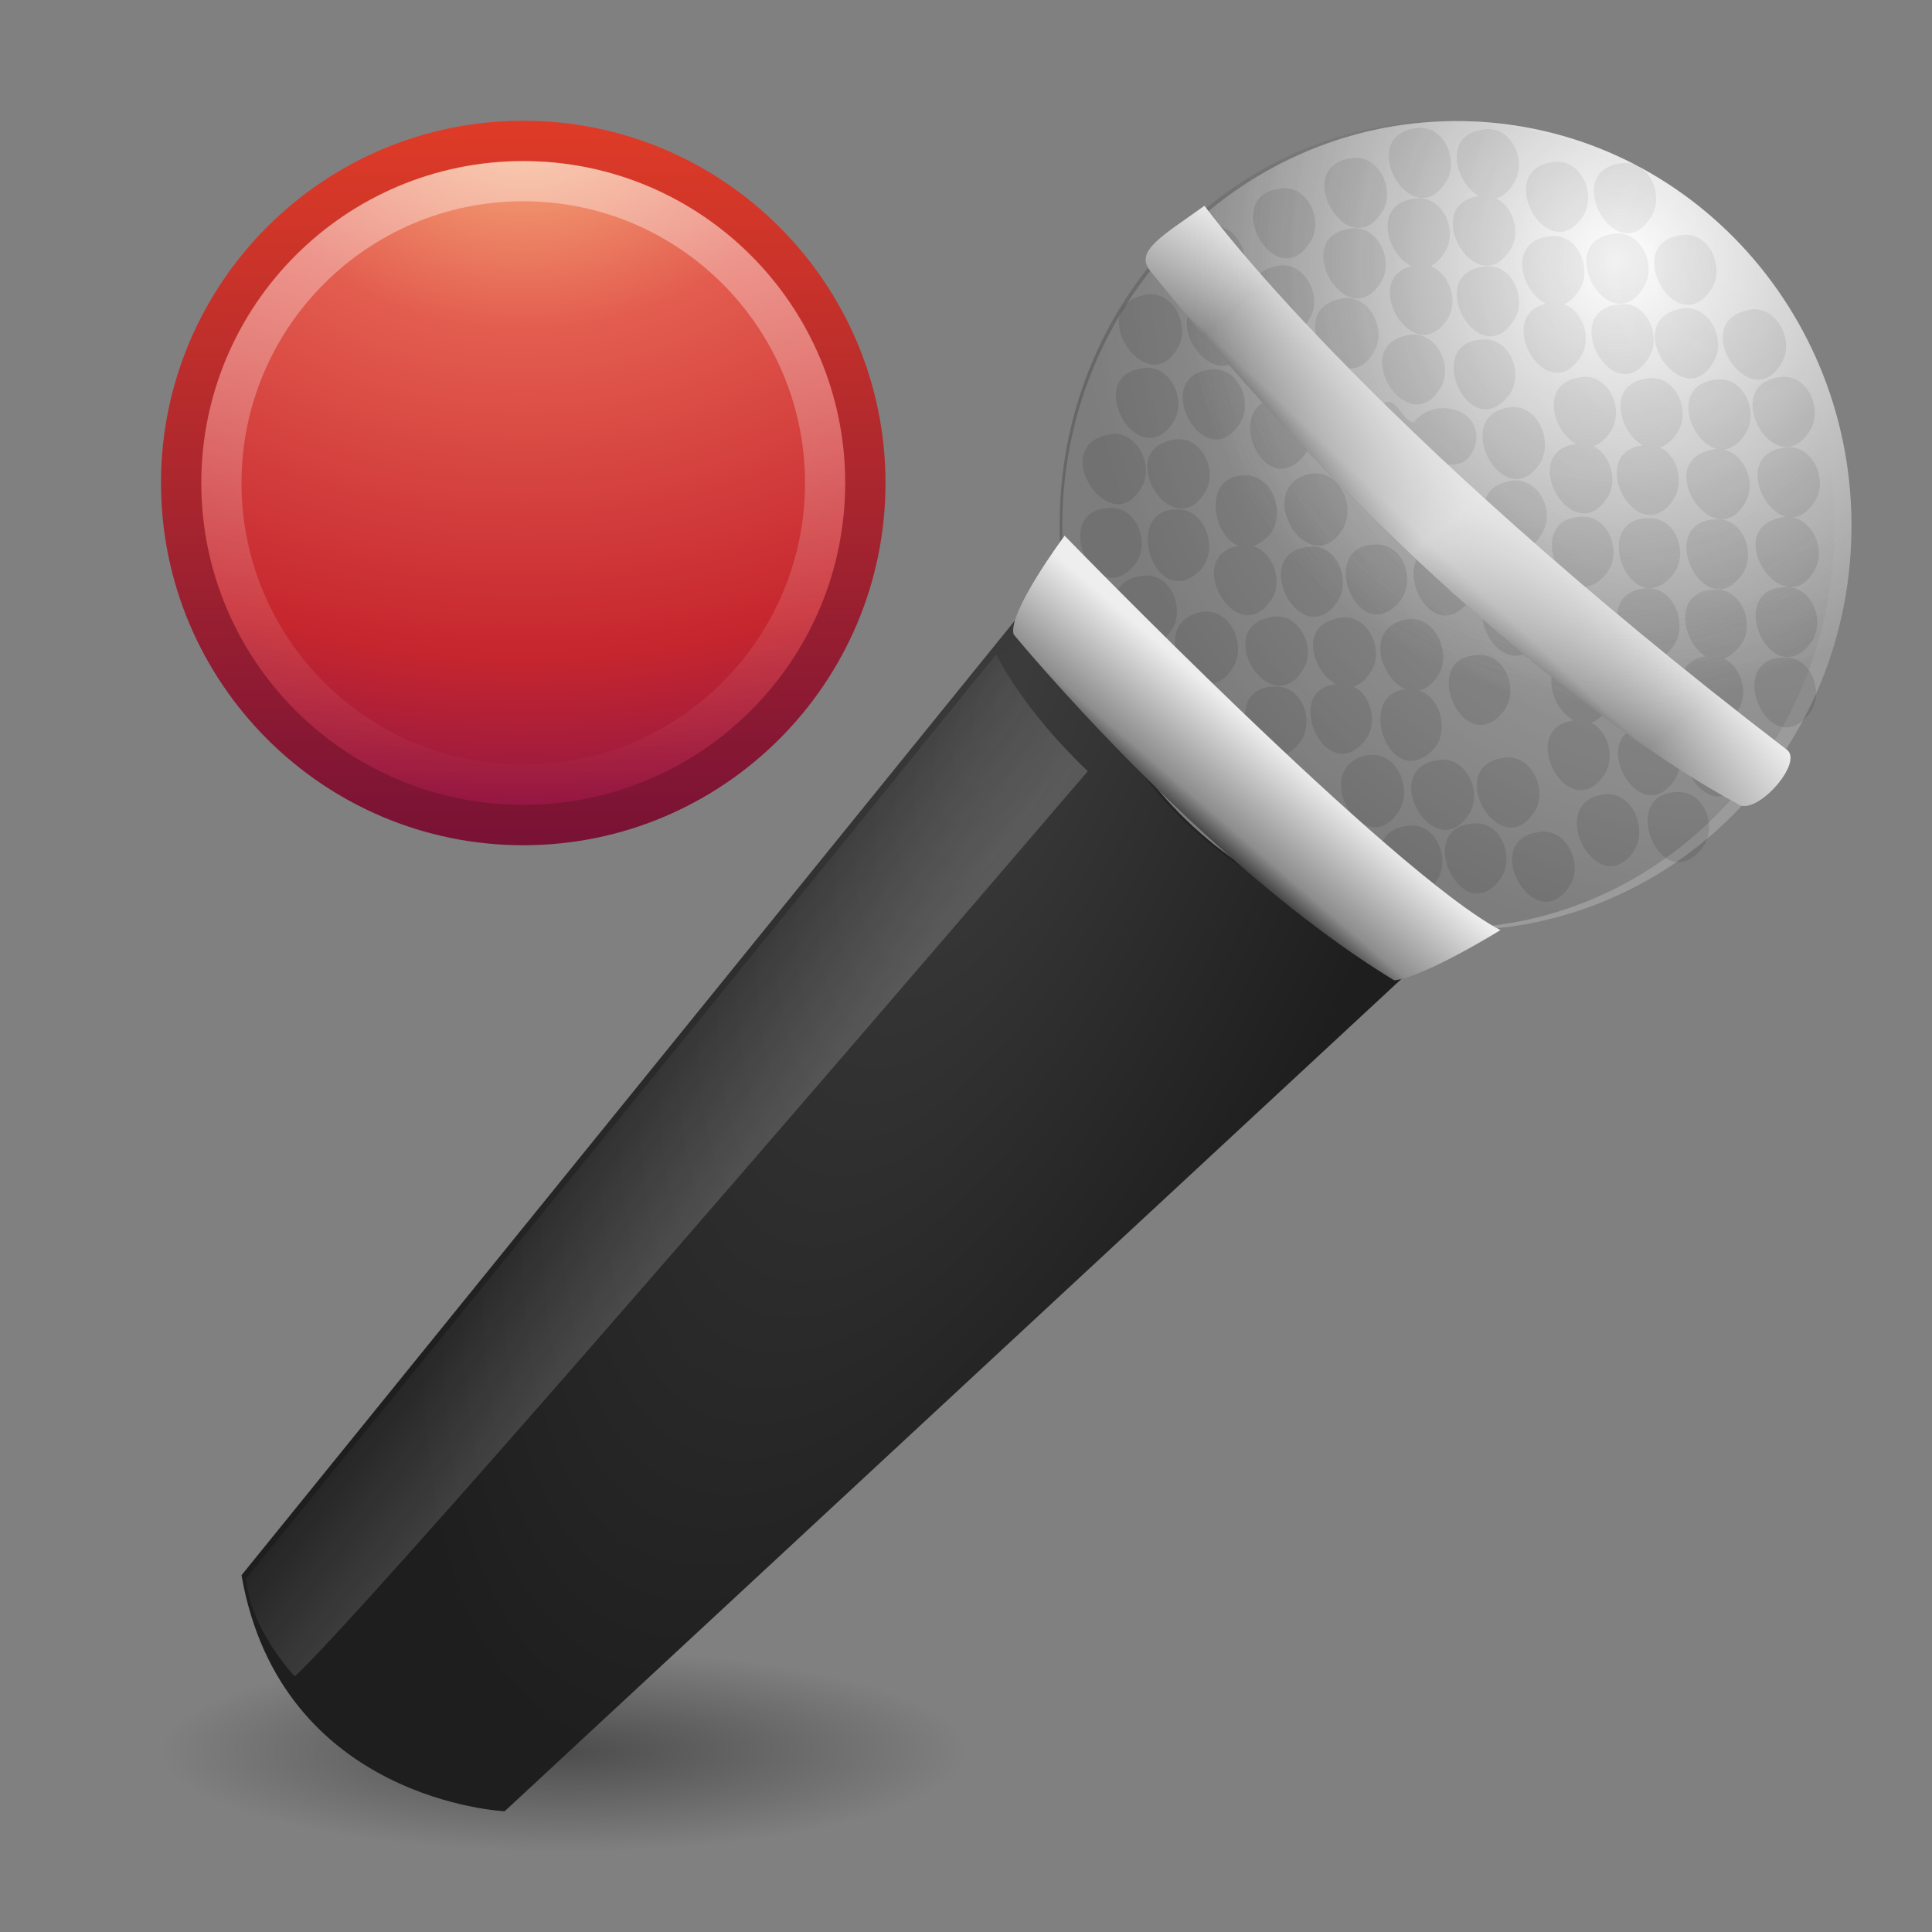 <?xml version="1.0" encoding="UTF-8"?>
<!-- Created with Inkscape (http://www.inkscape.org/) -->
<svg id="svg2679" width="48" height="48" version="1.0" xmlns="http://www.w3.org/2000/svg" xmlns:xlink="http://www.w3.org/1999/xlink">
 <rect width="100%" height="100%" fill="#808080" stroke="none"/>
 <defs id="defs2681">
  <linearGradient id="linearGradient2837" x1="63.397" x2="63.397" y1="-12.489" y2="5.468" gradientTransform="matrix(.858 0 0 .858 -40.342 15.011)" gradientUnits="userSpaceOnUse">
   <stop id="stop4875" style="stop-color:#fff" offset="0"/>
   <stop id="stop4877" style="stop-color:#fff;stop-opacity:0" offset="1"/>
  </linearGradient>
  <linearGradient id="linearGradient2887" x1="18.379" x2="18.379" y1="44.98" y2="3.082" gradientTransform="matrix(.418 0 0 .418 2.974 1.974)" gradientUnits="userSpaceOnUse">
   <stop id="stop2492" style="stop-color:#791235" offset="0"/>
   <stop id="stop2494" style="stop-color:#dd3b27" offset="1"/>
  </linearGradient>
  <radialGradient id="radialGradient2885" cx="23.896" cy="3.99" r="20.397" gradientTransform="matrix(0 .997 -1.316 0 18.251 -20.963)" gradientUnits="userSpaceOnUse">
   <stop id="stop3244" style="stop-color:#f8b17e" offset="0"/>
   <stop id="stop3246" style="stop-color:#e35d4f" offset=".262"/>
   <stop id="stop3248" style="stop-color:#c6262e" offset=".661"/>
   <stop id="stop3250" style="stop-color:#690b54" offset="1"/>
  </radialGradient>
  <linearGradient id="linearGradient3165">
   <stop id="stop3167" style="stop-color:#1e1e1e" offset="0"/>
   <stop id="stop3173" style="stop-color:#8d8d8d" offset=".266"/>
   <stop id="stop3169" style="stop-color:#eee" offset="1"/>
  </linearGradient>
  <radialGradient id="radialGradient4192" cx="25" cy="45" r="20" gradientTransform="matrix(.5 0 0 .125 1.5 37.875)" gradientUnits="userSpaceOnUse">
   <stop id="stop6674" offset="0"/>
   <stop id="stop6676" style="stop-opacity:0" offset="1"/>
  </radialGradient>
  <linearGradient id="linearGradient4195" x1="26.546" x2="28.415" y1="25.605" y2="23.377" gradientTransform="matrix(1.073 0 0 1.099 .746 -7.62)" gradientUnits="userSpaceOnUse" xlink:href="#linearGradient3165"/>
  <linearGradient id="linearGradient4285" x1="17.676" x2="14.221" y1="28.648" y2="25.907" gradientTransform="matrix(1.073 0 0 1.099 -1.46 -.667)" gradientUnits="userSpaceOnUse">
   <stop id="stop3830" style="stop-color:#fff;stop-opacity:.749" offset="0"/>
   <stop id="stop3328" style="stop-color:#fff;stop-opacity:0" offset="1"/>
  </linearGradient>
  <radialGradient id="radialGradient4288" cx="22.68" cy="15.931" r="17.407" gradientTransform="matrix(-.624 1.494 -.563 -.259 48.027 -12.424)" gradientUnits="userSpaceOnUse">
   <stop id="stop3789" style="stop-color:#3c3c3c" offset="0"/>
   <stop id="stop3791" style="stop-color:#1e1e1e" offset="1"/>
  </radialGradient>
  <radialGradient id="radialGradient4463" cx="37.972" cy="11.218" r="10.024" gradientTransform="matrix(1.081 .021 -.019 1.108 -.658 -6.747)" gradientUnits="userSpaceOnUse">
   <stop id="stop3451" style="stop-color:#fff" offset="0"/>
   <stop id="stop3453" style="stop-color:#9b9b9b;stop-opacity:0" offset="1"/>
  </radialGradient>
  <linearGradient id="linearGradient4466" x1="34.204" x2="39" y1="17.334" y2="23.119" gradientTransform="matrix(.978 .019 -.018 1.002 3.338 -5.444)" gradientUnits="userSpaceOnUse" spreadMethod="reflect">
   <stop id="stop3181" style="stop-color:#fff" offset="0"/>
   <stop id="stop3183" style="stop-color:#fff;stop-opacity:0" offset="1"/>
  </linearGradient>
  <linearGradient id="linearGradient4469" x1="32.303" x2="34.59" y1="18.646" y2="16.081" gradientTransform="matrix(.978 .019 -.018 1.002 3.338 -5.444)" gradientUnits="userSpaceOnUse" xlink:href="#linearGradient3165"/>
  <radialGradient id="radialGradient4472" cx="31.002" cy="20.938" r=".914" gradientTransform="matrix(17.957 .342 -.329 18.7 -506.5 -395.59)" gradientUnits="userSpaceOnUse">
   <stop id="stop3687" style="stop-color:#fff;stop-opacity:0" offset="0"/>
   <stop id="stop3689" style="stop-opacity:.498" offset=".771"/>
   <stop id="stop3691" offset="1"/>
  </radialGradient>
  <radialGradient id="radialGradient4718" cx="37.972" cy="11.218" r="10.024" gradientTransform="matrix(1.081 .021 -.019 1.108 -.658 -6.747)" gradientUnits="userSpaceOnUse">
   <stop id="stop3157" style="stop-color:#fff" offset="0"/>
   <stop id="stop3159" style="stop-color:#9b9b9b" offset="1"/>
  </radialGradient>
 </defs>
 <path id="path3412" d="m24 43.5c0 1.381-4.477 2.5-10 2.5s-10-1.119-10-2.5 4.477-2.5 10-2.5 10 1.119 10 2.5z" style="fill:url(#radialGradient4192);opacity:.4"/>
 <path id="path3320" d="m25.205 15.429-19.205 23.707c0.981 5.613 6.538 5.864 6.538 5.864l22.474-20.859-9.807-8.712z" style="fill-rule:evenodd;fill:url(#radialGradient4288)"/>
 <path id="path3322" d="m27.026 19.16c-18.881 22.041-19.706 22.486-19.706 22.486s-1.121-1.179-1.203-2.435l18.633-22.953s0.647 1.359 2.276 2.902z" style="fill-rule:evenodd;fill:url(#linearGradient4285);opacity:.24"/>
 <path id="path2383" d="m45.998 13.247c-0.096 5.55-4.563 9.967-9.978 9.864s-9.724-4.687-9.625-10.237c0.096-5.55 4.563-9.967 9.978-9.864 5.415 0.103 9.724 4.687 9.625 10.237z" style="fill:url(#radialGradient4718)"/>
 <path id="path2561" d="m35.156 3.188c-1.49 0.206-0.076 2.691 0.775 1.321 0.34-0.538-0.077-1.452-0.775-1.321zm1.688 0.031c-1.49 0.206-0.076 2.691 0.775 1.321 0.34-0.538-0.077-1.452-0.775-1.321zm-3.312 0.719c-1.437 0.229-0.067 2.611 0.779 1.367 0.401-0.54-0.052-1.531-0.779-1.367zm5.031 0.094c-1.49 0.206-0.076 2.691 0.775 1.321 0.34-0.538-0.077-1.452-0.775-1.321zm1.688 0.031c-1.49 0.206-0.076 2.691 0.775 1.321 0.34-0.538-0.077-1.452-0.775-1.321zm-8.469 0.625c-1.49 0.206-0.076 2.691 0.775 1.321 0.34-0.538-0.077-1.452-0.775-1.321zm4.938 0.188c-1.437 0.229-0.067 2.611 0.779 1.367 0.401-0.54-0.052-1.531-0.779-1.367zm-1.594 0.062c-1.49 0.206-0.076 2.691 0.775 1.321 0.34-0.538-0.077-1.452-0.775-1.321zm-5.094 0.688c-1.49 0.206-0.076 2.691 0.775 1.321 0.34-0.538-0.077-1.452-0.775-1.321zm3.469 0.062c-1.437 0.229-0.067 2.611 0.779 1.367 0.401-0.54-0.052-1.531-0.779-1.367zm6.562 0.125c-1.49 0.206-0.076 2.691 0.775 1.321 0.34-0.538-0.077-1.452-0.775-1.321zm1.688 0.031c-1.49 0.206-0.076 2.691 0.775 1.321 0.34-0.538-0.077-1.452-0.775-1.321zm-3.281 0.031c-1.49 0.206-0.076 2.691 0.775 1.321 0.34-0.538-0.077-1.452-0.775-1.321zm-3.312 0.719c-1.437 0.229-0.067 2.611 0.779 1.367 0.401-0.54-0.052-1.531-0.779-1.367zm-3.5 0.031c-1.38 0.323 0.065 2.579 0.852 1.335 0.404-0.564-0.116-1.566-0.852-1.335zm5.188 0c-1.49 0.206-0.076 2.691 0.775 1.321 0.34-0.538-0.077-1.452-0.775-1.321zm-8.469 0.719c-1.428 0.344 0.142 2.637 0.882 1.3 0.353-0.57-0.166-1.526-0.882-1.3zm1.688 0.031c-1.428 0.344 0.142 2.637 0.882 1.3 0.353-0.57-0.166-1.526-0.882-1.3zm3.188 0.062c-1.428 0.344 0.142 2.637 0.882 1.3 0.353-0.57-0.166-1.526-0.882-1.3zm5.25 0.094c-1.49 0.206-0.076 2.691 0.775 1.321 0.34-0.538-0.077-1.452-0.775-1.321zm1.688 0.031c-1.49 0.206-0.076 2.691 0.775 1.321 0.34-0.538-0.077-1.452-0.775-1.321zm1.5 0.125c-1.428 0.344 0.142 2.637 0.882 1.3 0.353-0.57-0.166-1.526-0.882-1.3zm1.688 0.031c-1.428 0.344 0.142 2.637 0.882 1.3 0.353-0.57-0.166-1.526-0.882-1.3zm-8.469 0.625c-1.38 0.323 0.065 2.579 0.852 1.335 0.404-0.564-0.116-1.566-0.852-1.335zm1.906 0.094c-1.454 0.061-0.341 2.581 0.627 1.436 0.456-0.493 0.104-1.51-0.627-1.436zm-8.469 0.719c-1.437 0.229-0.067 2.611 0.779 1.367 0.401-0.54-0.052-1.531-0.779-1.367zm1.688 0.031c-1.49 0.206-0.076 2.691 0.775 1.321 0.34-0.538-0.077-1.452-0.775-1.321zm9.219 0.188c-1.49 0.206-0.076 2.691 0.775 1.321 0.34-0.538-0.077-1.452-0.775-1.321zm4.938 0c-1.49 0.206-0.076 2.691 0.775 1.321 0.34-0.538-0.077-1.452-0.775-1.321zm-3.281 0.031c-1.49 0.206-0.076 2.691 0.775 1.321 0.34-0.538-0.077-1.452-0.775-1.321zm1.688 0.031c-1.49 0.206-0.076 2.691 0.775 1.321 0.34-0.538-0.077-1.452-0.775-1.321zm-10.812 0.469c-1.466 0.019-0.426 2.609 0.596 1.433 0.439-0.494 0.127-1.47-0.596-1.433zm2.5 0.156c-1.398 0.187-0.066 2.4 0.758 1.191 0.572 0.2 1.444 0.679 1.637-0.327 0.04-0.859-1.127-1.03-1.557-0.429-0.336-0.049-0.415-0.736-0.838-0.435zm3.188 0.062c-1.446 0.223-0.125 2.677 0.761 1.423 0.385-0.543-0.022-1.549-0.761-1.423zm-10 0.688c-1.428 0.344 0.142 2.637 0.882 1.3 0.353-0.57-0.166-1.526-0.882-1.3zm1.625 0.125c-1.433 0.303 0.059 2.632 0.846 1.278 0.34-0.556-0.148-1.471-0.846-1.278zm10.031 0.094c-1.437 0.229-0.067 2.611 0.779 1.367 0.401-0.54-0.052-1.531-0.779-1.367zm1.688 0.031c-1.466 0.193-0.121 2.664 0.756 1.35 0.36-0.539-0.035-1.485-0.756-1.35zm3.5 0.062c-1.49 0.206-0.076 2.691 0.775 1.321 0.34-0.538-0.077-1.452-0.775-1.321zm-1.844 0.062c-1.428 0.344 0.142 2.637 0.882 1.3 0.353-0.57-0.166-1.526-0.882-1.3zm-9.969 0.594c-1.409 0.371 0.013 2.709 0.853 1.365 0.347-0.58-0.104-1.544-0.853-1.365zm-1.594 0.031c-1.361 0.021-0.534 2.512 0.528 1.574 0.564-0.458 0.245-1.604-0.528-1.574zm6.531 0.156c-1.417 0.347 0.147 2.634 0.883 1.257 0.33-0.58-0.173-1.47-0.883-1.257zm-9.906 0.656c-1.454 0.061-0.341 2.581 0.627 1.436 0.456-0.493 0.104-1.51-0.627-1.436zm1.688 0.031c-1.361 0.021-0.534 2.512 0.528 1.574 0.564-0.458 0.245-1.604-0.528-1.574zm10.031 0.188c-1.454 0.061-0.341 2.581 0.627 1.436 0.456-0.493 0.104-1.51-0.627-1.436zm1.688 0.031c-1.466 0.019-0.426 2.609 0.596 1.433 0.439-0.494 0.127-1.47-0.596-1.433zm3.25 0c-1.428 0.344 0.142 2.637 0.882 1.3 0.353-0.57-0.166-1.526-0.882-1.3zm-1.594 0.031c-1.512 0.089-0.245 2.684 0.685 1.363 0.358-0.515 0.014-1.439-0.685-1.363zm-8.438 0.625c-1.467 0.019-0.425 2.611 0.596 1.431 0.439-0.497 0.13-1.466-0.596-1.431zm-3.375 0.031c-1.437 0.229-0.067 2.611 0.779 1.367 0.401-0.54-0.052-1.531-0.779-1.367zm5.031 0c-1.454 0.061-0.341 2.581 0.627 1.436 0.456-0.493 0.104-1.51-0.627-1.436zm-3.344 0.031c-1.466 0.193-0.121 2.664 0.756 1.35 0.36-0.539-0.035-1.485-0.756-1.35zm-4.125 0.719c-1.466 0.193-0.121 2.664 0.756 1.35 0.36-0.539-0.035-1.485-0.756-1.35zm9.125 0.25c-1.466 0.193-0.121 2.664 0.756 1.35 0.36-0.539-0.035-1.485-0.756-1.35zm6.844 0.031c-1.454 0.061-0.341 2.581 0.627 1.436 0.457-0.493 0.103-1.511-0.627-1.436zm-3.5 0.031c-1.446 0.223-0.125 2.677 0.761 1.423 0.385-0.543-0.022-1.549-0.761-1.423zm1.75 0.031c-1.454 0.061-0.341 2.581 0.627 1.436 0.457-0.493 0.103-1.511-0.627-1.436zm-12.781 0.562c-1.41 0.371 0.016 2.712 0.852 1.362 0.348-0.583-0.1-1.54-0.852-1.362zm1.75 0.125c-1.433 0.303 0.059 2.632 0.846 1.278 0.34-0.556-0.148-1.471-0.846-1.278zm1.656 0.031c-1.38 0.323 0.065 2.579 0.852 1.335 0.404-0.564-0.116-1.566-0.852-1.335zm1.688 0.031c-1.385 0.343-8.96e-4 2.675 0.852 1.379 0.353-0.571-0.105-1.571-0.852-1.379zm4.312 0.844c-1.49 0.206-0.076 2.691 0.775 1.321 0.34-0.538-0.077-1.452-0.775-1.321zm-2.5 0.031c-1.454 0.061-0.341 2.581 0.627 1.436 0.456-0.493 0.104-1.51-0.627-1.436zm5.688 0.031c-1.437 0.229-0.067 2.611 0.779 1.367 0.401-0.54-0.052-1.531-0.779-1.367zm1.906 0.031c-1.454 0.061-0.341 2.581 0.627 1.436 0.456-0.493 0.104-1.51-0.627-1.436zm-11.031 0.656c-1.454 0.061-0.341 2.581 0.627 1.436 0.456-0.493 0.104-1.51-0.627-1.436zm-1.594 0.062c-1.466 0.019-0.426 2.609 0.596 1.433 0.439-0.494 0.127-1.47-0.596-1.433zm3.344 0.062c-1.361 0.021-0.534 2.512 0.528 1.574 0.564-0.458 0.245-1.604-0.528-1.574zm4.094 0.781c-1.466 0.193-0.121 2.664 0.756 1.35 0.36-0.539-0.035-1.485-0.756-1.35zm1.75 0.125c-1.466 0.193-0.121 2.664 0.756 1.35 0.36-0.539-0.035-1.485-0.756-1.35zm1.656 0.031c-1.49 0.206-0.076 2.691 0.775 1.321 0.34-0.538-0.077-1.452-0.775-1.321zm-8.594 0.719c-1.41 0.371 0.016 2.712 0.852 1.362 0.348-0.583-0.1-1.54-0.852-1.362zm3.406 0.062c-1.437 0.229-0.067 2.611 0.779 1.367 0.401-0.54-0.052-1.531-0.779-1.367zm-1.656 0.062c-1.405 0.272-0.017 2.601 0.808 1.362 0.415-0.551-0.067-1.561-0.808-1.362zm6 0.781c-1.466 0.019-0.426 2.609 0.596 1.433 0.439-0.494 0.127-1.47-0.596-1.433zm-1.844 0.062c-1.446 0.223-0.125 2.677 0.761 1.423 0.385-0.543-0.022-1.549-0.761-1.423zm-3.219 0.719c-1.512 0.089-0.245 2.684 0.685 1.363 0.358-0.515 0.014-1.439-0.685-1.363zm-1.656 0.062c-1.466 0.193-0.121 2.664 0.756 1.35 0.36-0.539-0.035-1.485-0.756-1.35zm3.25 0.156c-1.437 0.229-0.067 2.611 0.779 1.367 0.401-0.54-0.052-1.531-0.779-1.367z" style="opacity:.1"/>
 <path id="path3681" d="m45.58 13.216c-0.094 5.539-4.483 9.949-9.802 9.848s-9.551-4.676-9.45-10.215c0.094-5.539 4.483-9.949 9.802-9.848 5.319 0.101 9.551 4.676 9.45 10.215z" style="fill:url(#radialGradient4472);opacity:.191"/>
 <path id="path3163" d="m29.926 5.113s3.88 5.392 14.469 13.515c0.433 0.332-0.82 1.719-1.249 1.329 0 0-6.556-3.294-14.569-13.227-0.397-0.492 0.298-0.864 1.348-1.617z" style="fill-rule:evenodd;fill:url(#linearGradient4469)"/>
 <path id="path3177" d="m29.926 5.113s3.88 5.392 14.469 13.515c0.433 0.332-0.82 1.719-1.249 1.329 0 0-6.556-3.294-14.569-13.227-0.397-0.492 0.298-0.864 1.348-1.617z" style="fill-rule:evenodd;fill:url(#linearGradient4466);opacity:.674"/>
 <path id="path2677" d="m45.998 13.247c-0.096 5.55-4.563 9.967-9.978 9.864s-9.724-4.687-9.625-10.237c0.096-5.55 4.563-9.967 9.978-9.864 5.415 0.103 9.724 4.687 9.625 10.237z" style="fill:url(#radialGradient4463);opacity:.479"/>
 <path id="path3302" d="m34.644 24.358c0.78-0.1 2.634-1.25 2.634-1.25-2.683-1.4-10.828-9.799-10.828-9.799s-1.415 1.9-1.268 2.45c0 0 4.682 5.7 9.462 8.6z" style="fill-rule:evenodd;fill:url(#linearGradient4195)"/>
 <path id="path2555" d="m13 3.502c-4.689 0-8.498 3.809-8.498 8.498 0 4.689 3.809 8.498 8.498 8.498 4.689 0 8.498-3.809 8.498-8.498 0-4.689-3.809-8.498-8.498-8.498v0z" style="fill:url(#radialGradient2885);stroke-linecap:round;stroke-linejoin:round;stroke-width:1.004;stroke:url(#linearGradient2887)"/>
 <path id="path2463" d="m20.5 12c0 4.142-3.358 7.5-7.5 7.5-4.142 0-7.5-3.358-7.5-7.5 0-4.142 3.358-7.5 7.5-7.5 4.142 0 7.5 3.358 7.5 7.5z" style="fill:none;opacity:.4;stroke:url(#linearGradient2837)"/>
</svg>
